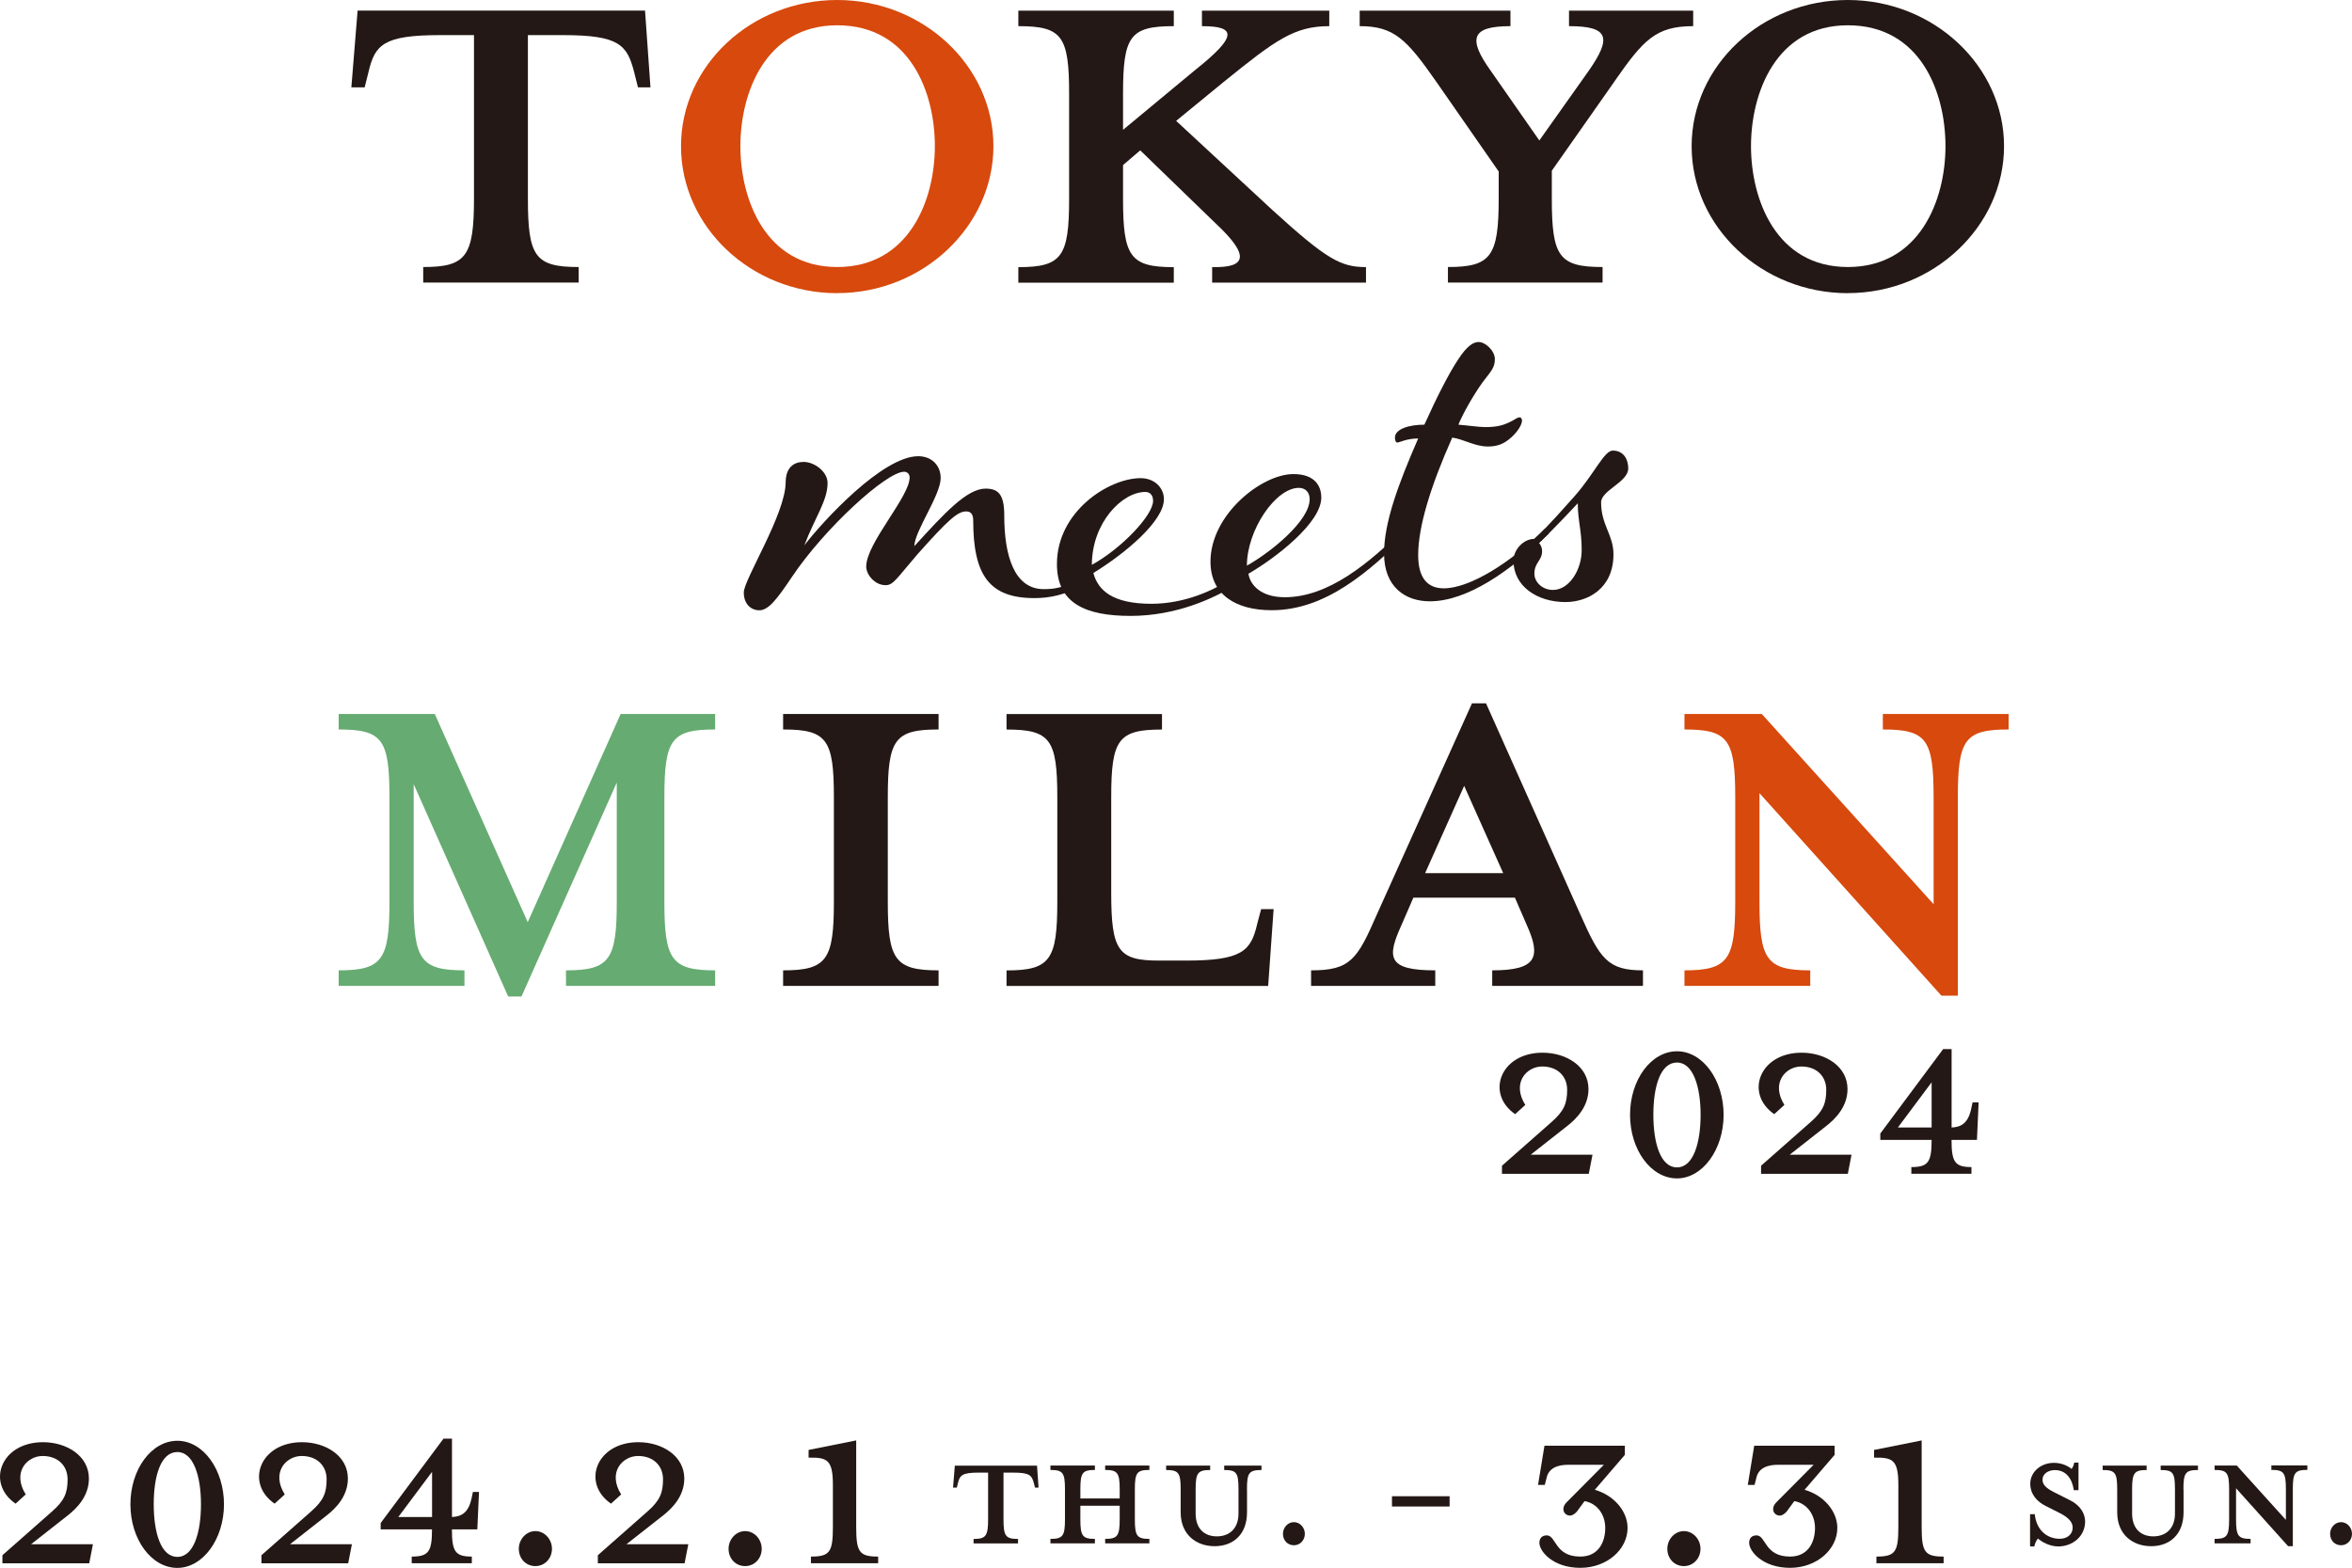 <?xml version="1.0" encoding="UTF-8"?><svg id="_レイヤー_2" xmlns="http://www.w3.org/2000/svg" width="380.35" height="253.6" viewBox="0 0 380.35 253.6"><defs><style>.cls-1{fill:#231815;}.cls-1,.cls-2,.cls-3{stroke-width:0px;}.cls-2{fill:#d7490d;}.cls-3{fill:#66ab71;}</style></defs><g id="_レイヤー_4"><path class="cls-1" d="M14.43,252.86H.39v-1.31l8.03-7.08c2.02-1.77,2.51-3.03,2.51-5.2s-1.53-3.77-4.04-3.77-4.97,2.63-2.73,6.22l-1.64,1.49c-4.81-3.31-2.4-9.94,4.43-9.94,3.88,0,7.43,2.23,7.43,5.88,0,2.74-1.8,4.74-3.61,6.11l-5.74,4.51h10l-.6,3.08Z"/><path class="cls-1" d="M28.68,253.6c-4.21,0-7.59-4.63-7.59-10.28s3.39-10.28,7.59-10.28,7.54,4.68,7.54,10.28-3.39,10.28-7.54,10.28ZM28.68,234.86c-2.68,0-3.82,3.88-3.82,8.45s1.15,8.51,3.82,8.51,3.82-4,3.82-8.51-1.2-8.45-3.82-8.45Z"/><path class="cls-1" d="M56.32,252.86h-14.04v-1.31l8.03-7.08c2.02-1.77,2.51-3.03,2.51-5.2s-1.53-3.77-4.04-3.77-4.97,2.63-2.73,6.22l-1.64,1.49c-4.81-3.31-2.4-9.94,4.42-9.94,3.88,0,7.43,2.23,7.43,5.88,0,2.74-1.8,4.74-3.61,6.11l-5.74,4.51h10l-.6,3.08Z"/><path class="cls-1" d="M77.18,247.37h-4.1c0,3.6.55,4.4,3.22,4.4v1.08h-9.72v-1.08c2.73,0,3.28-.8,3.28-4.4h-8.3v-1.03l10.16-13.65h1.37v12.68c1.58-.06,2.68-.74,3.17-3.03l.22-1.03h.98l-.27,6.05ZM69.87,238.06l-5.46,7.31h5.46v-7.31Z"/><path class="cls-1" d="M83.9,250.51c0-1.54,1.2-2.86,2.68-2.86s2.68,1.31,2.68,2.86-1.15,2.8-2.68,2.8-2.68-1.2-2.68-2.8Z"/><path class="cls-1" d="M110.72,252.86h-14.04v-1.31l8.03-7.08c2.02-1.77,2.51-3.03,2.51-5.2s-1.53-3.77-4.04-3.77-4.97,2.63-2.73,6.22l-1.64,1.49c-4.81-3.31-2.4-9.94,4.42-9.94,3.88,0,7.43,2.23,7.43,5.88,0,2.74-1.8,4.74-3.61,6.11l-5.74,4.51h10l-.6,3.08Z"/><path class="cls-1" d="M117.82,250.51c0-1.54,1.2-2.86,2.68-2.86s2.68,1.31,2.68,2.86-1.15,2.8-2.68,2.8-2.68-1.2-2.68-2.8Z"/><path class="cls-1" d="M130.76,235.78v-1.26l7.7-1.54v13.99c0,4.06.49,4.8,3.55,4.8v1.08h-10.87v-1.08c3.06,0,3.55-.74,3.55-4.8v-6.8c0-4.06-.93-4.46-3.93-4.4Z"/><path class="cls-1" d="M158.2,238.19c-2.6,0-3,.45-3.29,1.7l-.18.72h-.61l.29-3.55h13.29l.25,3.55h-.58l-.18-.72c-.33-1.25-.69-1.7-3.29-1.7h-1.62v7.56c0,2.68.32,3.17,2.35,3.17v.72h-7.19v-.72c1.99,0,2.35-.49,2.35-3.17v-7.56h-1.59Z"/><path class="cls-1" d="M174.71,245.74c0,2.68.33,3.17,2.35,3.17v.72h-7.19v-.72c2.02,0,2.35-.49,2.35-3.17v-4.84c0-2.68-.33-3.14-2.35-3.14v-.72h7.19v.72c-2.02,0-2.35.45-2.35,3.14v1.47h6.36v-1.47c0-2.68-.36-3.14-2.35-3.14v-.72h7.15v.72c-2.02,0-2.35.45-2.35,3.14v4.84c0,2.68.33,3.17,2.35,3.17v.72h-7.15v-.72c1.99,0,2.35-.49,2.35-3.17v-2.19h-6.36v2.19Z"/><path class="cls-1" d="M201.66,240.91v3.7c0,3.59-2.24,5.48-5.24,5.48s-5.49-1.89-5.49-5.48v-3.7c0-2.68-.32-3.14-2.35-3.14v-.72h7.12v.72c-1.99,0-2.35.45-2.35,3.14v3.89c0,2.49,1.45,3.7,3.43,3.7s3.5-1.21,3.5-3.7v-3.89c0-2.68-.29-3.14-2.31-3.14v-.72h6.03v.72c-2.02,0-2.35.45-2.35,3.14Z"/><path class="cls-1" d="M207.47,248.09c0-1.02.79-1.89,1.77-1.89s1.77.87,1.77,1.89-.76,1.85-1.77,1.85-1.77-.79-1.77-1.85Z"/><path class="cls-1" d="M225.1,243.67v-1.66h9.32v1.66h-9.32Z"/><path class="cls-1" d="M253.63,236.92c-1.64,0-3.22.46-3.55,2.23l-.27,1.03h-1.09l1.04-6.34h13v1.48l-4.86,5.65c3.06.86,5.3,3.43,5.3,6.17,0,3.43-3.28,6.45-7.65,6.45s-6.61-2.63-6.61-4.05c0-.69.38-1.2,1.2-1.2,1.53,0,1.26,3.43,5.41,3.43,2.9,0,4.04-2.29,4.04-4.63,0-2.06-1.2-3.94-3.33-4.34-.22.23-.44.63-.98,1.31-.38.63-.98,1.03-1.37,1.03-.98,0-1.58-1.14-.55-2.17l6.01-6.05h-5.74Z"/><path class="cls-1" d="M269.63,250.51c0-1.54,1.2-2.86,2.68-2.86s2.68,1.31,2.68,2.86-1.15,2.8-2.68,2.8-2.68-1.2-2.68-2.8Z"/><path class="cls-1" d="M287.55,236.92c-1.64,0-3.22.46-3.55,2.23l-.27,1.03h-1.09l1.04-6.34h13v1.48l-4.86,5.65c3.06.86,5.3,3.43,5.3,6.17,0,3.43-3.28,6.45-7.65,6.45s-6.61-2.63-6.61-4.05c0-.69.38-1.2,1.2-1.2,1.53,0,1.26,3.43,5.41,3.43,2.9,0,4.04-2.29,4.04-4.63,0-2.06-1.2-3.94-3.33-4.34-.22.23-.44.63-.98,1.31-.38.63-.98,1.03-1.37,1.03-.98,0-1.58-1.14-.55-2.17l6.01-6.05h-5.74Z"/><path class="cls-1" d="M303.06,235.78v-1.26l7.7-1.54v13.99c0,4.06.49,4.8,3.55,4.8v1.08h-10.87v-1.08c3.06,0,3.55-.74,3.55-4.8v-6.8c0-4.06-.93-4.46-3.93-4.4Z"/><path class="cls-1" d="M332.85,250.13c-1.44,0-2.75-.79-3.29-1.28-.18.19-.5.75-.58,1.28h-.69v-5.21h.76c.25,2.49,1.91,3.97,4.04,3.97,1.16,0,2.09-.68,2.09-1.81,0-.98-.83-1.74-2.31-2.46l-2.02-1.02c-1.48-.72-2.53-1.96-2.53-3.63,0-1.81,1.62-3.36,3.83-3.36,1.19,0,2.2.45,2.85.98.14-.15.36-.57.43-1.02h.69v4.46h-.76c-.25-1.78-1.19-3.25-3.07-3.25-1.05,0-1.99.6-1.99,1.55s.76,1.51,2.49,2.34l2.02,1.02c1.73.87,2.38,2.27,2.38,3.4,0,2.38-1.99,4.04-4.37,4.04Z"/><path class="cls-1" d="M353.11,240.91v3.7c0,3.59-2.24,5.48-5.24,5.48s-5.49-1.89-5.49-5.48v-3.7c0-2.68-.32-3.14-2.35-3.14v-.72h7.11v.72c-1.99,0-2.35.45-2.35,3.14v3.89c0,2.49,1.45,3.7,3.43,3.7s3.5-1.21,3.5-3.7v-3.89c0-2.68-.29-3.14-2.31-3.14v-.72h6.03v.72c-2.02,0-2.35.45-2.35,3.14Z"/><path class="cls-1" d="M370.78,240.91v9.18h-.76l-8.42-9.37v5.02c0,2.68.33,3.17,2.35,3.17v.72h-5.82v-.72c2.02,0,2.35-.49,2.35-3.17v-4.84c0-2.68-.33-3.14-2.35-3.14v-.72h3.58l7.95,8.8v-4.95c0-2.68-.33-3.14-2.35-3.14v-.72h5.82v.72c-2.02,0-2.35.45-2.35,3.14Z"/><path class="cls-1" d="M376.81,248.09c0-1.02.79-1.89,1.77-1.89s1.77.87,1.77,1.89-.76,1.85-1.77,1.85-1.77-.79-1.77-1.85Z"/><path class="cls-1" d="M71.1,5.68c-9.09,0-10.48,1.58-11.5,5.94l-.63,2.51h-2.15l1.01-12.42h46.48l.88,12.42h-2.02l-.63-2.51c-1.14-4.36-2.4-5.94-11.49-5.94h-5.68v26.42c0,9.38,1.14,11.09,8.21,11.09v2.51h-25.14v-2.51c6.95,0,8.21-1.72,8.21-11.09V5.68h-5.56Z"/><path class="cls-2" d="M135.39,47.42c-13.89,0-25.26-10.7-25.26-23.77S121.49,0,135.39,0s25.26,10.7,25.26,23.64-11.37,23.77-25.26,23.77ZM135.39,4.09c-11.62,0-15.66,10.96-15.66,19.55s4.04,19.55,15.66,19.55,15.79-10.83,15.79-19.55-4.04-19.55-15.79-19.55Z"/><path class="cls-1" d="M189.82,4.23c-7.07,0-8.21,1.58-8.21,10.96v5.81l11.62-9.64c6.82-5.42,6.82-7.13,1.14-7.13V1.72h20.59v2.51c-5.68,0-8.71,2.25-17.18,9.11l-7.58,6.21,15.54,14.4c8.84,8.06,11.12,9.25,15.16,9.25v2.51h-24.88v-2.51c5.43.13,6.32-1.72.5-7.13l-12.13-11.75-2.78,2.38v5.42c0,9.38,1.14,11.09,8.21,11.09v2.51h-25.14v-2.51c7.07,0,8.21-1.72,8.21-11.09V15.19c0-9.38-1.14-10.96-8.21-10.96V1.72h25.14v2.51Z"/><path class="cls-1" d="M261.06,13.21l-10.11,14.4v4.49c0,9.38,1.14,11.09,8.21,11.09v2.51h-25.01v-2.51c6.95,0,8.21-1.72,8.21-11.09v-4.36l-10.1-14.53c-4.8-6.87-6.82-8.98-12.38-8.98V1.72h24.38v2.51c-6.32,0-6.95,1.98-3.16,7.26l7.83,11.23,7.96-11.23c3.79-5.42,3.28-7.26-3.16-7.26V1.72h20.08v2.51c-6.06,0-8.08,2.25-12.76,8.98Z"/><path class="cls-1" d="M298.82,47.42c-13.89,0-25.26-10.7-25.26-23.77S284.93,0,298.82,0s25.26,10.7,25.26,23.64-11.37,23.77-25.26,23.77ZM298.82,4.09c-11.62,0-15.66,10.96-15.66,19.55s4.04,19.55,15.66,19.55,15.79-10.83,15.79-19.55-4.04-19.55-15.79-19.55Z"/><path class="cls-3" d="M91.53,159.46v-2.51c7.07,0,8.21-1.72,8.21-11.09v-19.28l-15.41,34.6h-2.15l-15.28-34.34v19.02c0,9.38,1.14,11.09,8.21,11.09v2.51h-20.34v-2.51c7.07,0,8.21-1.72,8.21-11.09v-16.91c0-9.38-1.14-10.96-8.21-10.96v-2.51h15.54l15.03,33.68,15.03-33.68h15.28v2.51c-7.07,0-8.21,1.58-8.21,10.96v16.91c0,9.38,1.14,11.09,8.21,11.09v2.51h-24.13Z"/><path class="cls-1" d="M126.64,159.46v-2.51c7.07,0,8.21-1.72,8.21-11.09v-16.91c0-9.38-1.14-10.96-8.21-10.96v-2.51h25.14v2.51c-7.07,0-8.21,1.58-8.21,10.96v16.91c0,9.38,1.14,11.09,8.21,11.09v2.51h-25.14Z"/><path class="cls-1" d="M187.4,155.37h4.42c9.09,0,10.48-1.58,11.49-5.94l.63-2.38h2.02l-.88,12.42h-42.31v-2.51c7.07,0,8.21-1.72,8.21-11.09v-16.91c0-9.38-1.14-10.96-8.21-10.96v-2.51h25.14v2.51c-7.07,0-8.21,1.58-8.21,10.96v15.45c0,9.38,1.14,10.96,7.71,10.96Z"/><path class="cls-1" d="M226.67,149.55c-2.4,5.28-2.4,7.4,5.43,7.4v2.51h-20.08v-2.51c6.32,0,7.45-1.72,10.61-8.98l15.41-34.21h2.27l15.28,34.21c3.16,7.13,4.42,8.98,10.1,8.98v2.51h-24.38v-2.51c7.2,0,7.96-2.11,5.56-7.4l-1.89-4.36h-16.42l-1.89,4.36ZM236.78,127.1l-6.32,14.13h12.63l-6.32-14.13Z"/><path class="cls-2" d="M316.61,128.95v32.1h-2.65l-29.43-32.76v17.57c0,9.38,1.14,11.09,8.21,11.09v2.51h-20.34v-2.51c7.07,0,8.21-1.72,8.21-11.09v-16.91c0-9.38-1.14-10.96-8.21-10.96v-2.51h12.5l27.79,30.77v-17.3c0-9.38-1.14-10.96-8.21-10.96v-2.51h20.34v2.51c-7.07,0-8.21,1.58-8.21,10.96Z"/><path class="cls-1" d="M129.94,74.71c1.75,0,3.89,1.57,3.89,3.41,0,2.88-2.01,5.5-3.76,10.09,3.01-3.93,12.66-14.42,18.42-14.42,2.13,0,3.63,1.44,3.63,3.54,0,2.75-4.26,8.65-4.26,11.01,4.89-5.37,8.52-9.31,11.53-9.31,2.13,0,3.01,1.05,3.01,4.33,0,6.55,1.63,11.93,6.39,11.93,1.88,0,3.13-.26,5.64-1.57l.5,1.05c-2.76,1.44-5.14,1.97-7.65,1.97-7.27,0-9.9-3.67-9.9-12.58,0-.79-.25-1.44-1.13-1.44-1.38,0-2.88,1.31-7.9,6.95-3.38,3.93-3.88,4.98-5.14,4.98-1.75,0-3.13-1.7-3.13-3.01,0-3.8,7.02-11.27,7.02-14.42,0-.52-.38-.92-.88-.92-2.88,0-12.91,9.17-18.17,17.04-2.38,3.54-3.76,5.37-5.26,5.37-1.38,0-2.51-1.05-2.51-2.88,0-2.1,6.77-12.71,6.77-17.83,0-1.7.75-3.28,2.88-3.28Z"/><path class="cls-1" d="M199.5,94.77c-3.13,1.97-9.27,4.85-16.67,4.85s-11.91-2.1-11.91-8.39c0-8.52,8.4-13.89,13.54-13.89,2.26,0,3.76,1.57,3.76,3.41,0,3.54-6.27,8.78-11.41,11.93.75,2.75,3.01,4.98,9.4,4.98,5.39,0,10.15-2.23,12.66-3.93l.63,1.05ZM176.57,91.36c4.76-2.62,9.9-8,9.9-10.35,0-.92-.5-1.44-1.25-1.44-3.76,0-8.65,4.98-8.65,11.8Z"/><path class="cls-1" d="M227.71,86.25c-6.27,6.16-13.29,12.45-22.06,12.45-5.77,0-9.9-2.49-9.9-7.86,0-7.6,8.27-14.16,13.41-14.16,3.51,0,4.51,1.97,4.51,3.8,0,4.06-7.27,9.7-11.78,12.32.25,1.7,1.88,3.8,5.89,3.8,7.02,0,13.66-5.51,19.3-11.14l.63.79ZM201.64,91.49c3.76-2.1,10.15-7.21,10.15-10.75,0-1.18-.75-1.83-1.75-1.83-3.76,0-8.4,6.82-8.4,12.58Z"/><path class="cls-1" d="M250.52,86.25c-6.27,6.16-13.29,11.01-19.3,11.01-4.01,0-7.4-2.36-7.4-7.73,0-4.98,2.26-11.14,5.52-18.61-1.88,0-3.01.66-3.38.66-.25,0-.38-.39-.38-.79,0-1.44,2.38-2.1,4.76-2.1,2.01-4.46,4.01-8.39,5.51-10.62,1.38-2.1,2.38-2.75,3.26-2.75,1.13,0,2.63,1.44,2.63,2.75,0,1.44-.63,1.97-2.01,3.8-1.5,2.1-3.13,4.98-3.89,6.82,1.63.13,3.26.39,4.39.39,2.13,0,3.13-.39,4.39-1.05.5-.26.75-.52,1.13-.52.25,0,.38.26.38.52,0,.52-.5,1.57-1.63,2.62-1.25,1.18-2.38,1.57-3.89,1.57-2.13,0-3.88-1.18-5.76-1.44-3.51,7.87-5.51,14.42-5.51,19.01,0,3.54,1.38,5.37,4.14,5.37,4.14,0,10.78-4.06,16.42-9.7l.63.79Z"/><path class="cls-1" d="M248.14,87.17c2.63-2.49,4.39-4.59,6.52-6.95,3.13-3.54,4.76-7.34,6.14-7.34,1.88,0,2.51,1.57,2.51,2.88,0,2.23-4.39,3.54-4.39,5.5,0,3.67,2,5.24,2,8.39,0,5.64-4.26,7.73-7.77,7.73-4.64,0-8.4-2.62-8.4-6.68,0-1.83,1.63-3.54,3.38-3.54ZM255.78,89c0-3.28-.63-4.72-.63-7.6,0,0-3.76,4.06-6.27,6.42.25.26.5.79.5,1.31,0,1.57-1.25,1.83-1.25,3.67,0,1.31,1.25,2.62,3.01,2.62,2.63,0,4.64-3.28,4.64-6.42Z"/><path class="cls-1" d="M256.93,189.86h-14.04v-1.31l8.03-7.08c2.02-1.77,2.51-3.03,2.51-5.2s-1.53-3.77-4.04-3.77-4.97,2.63-2.73,6.22l-1.64,1.49c-4.81-3.31-2.4-9.94,4.43-9.94,3.88,0,7.43,2.23,7.43,5.88,0,2.74-1.8,4.74-3.61,6.11l-5.74,4.51h10l-.6,3.08Z"/><path class="cls-1" d="M271.19,190.6c-4.21,0-7.59-4.63-7.59-10.28s3.39-10.28,7.59-10.28,7.54,4.68,7.54,10.28-3.39,10.28-7.54,10.28ZM271.19,171.86c-2.68,0-3.82,3.88-3.82,8.45s1.15,8.51,3.82,8.51,3.82-4,3.82-8.51-1.2-8.45-3.82-8.45Z"/><path class="cls-1" d="M298.83,189.86h-14.04v-1.31l8.03-7.08c2.02-1.77,2.51-3.03,2.51-5.2s-1.53-3.77-4.04-3.77-4.97,2.63-2.73,6.22l-1.64,1.49c-4.81-3.31-2.4-9.94,4.42-9.94,3.88,0,7.43,2.23,7.43,5.88,0,2.74-1.8,4.74-3.61,6.11l-5.74,4.51h10l-.6,3.08Z"/><path class="cls-1" d="M319.69,184.37h-4.1c0,3.6.55,4.4,3.22,4.4v1.08h-9.72v-1.08c2.73,0,3.28-.8,3.28-4.4h-8.3v-1.03l10.16-13.65h1.37v12.68c1.58-.06,2.68-.74,3.17-3.03l.22-1.03h.98l-.27,6.05ZM312.37,175.06l-5.46,7.31h5.46v-7.31Z"/></g></svg>